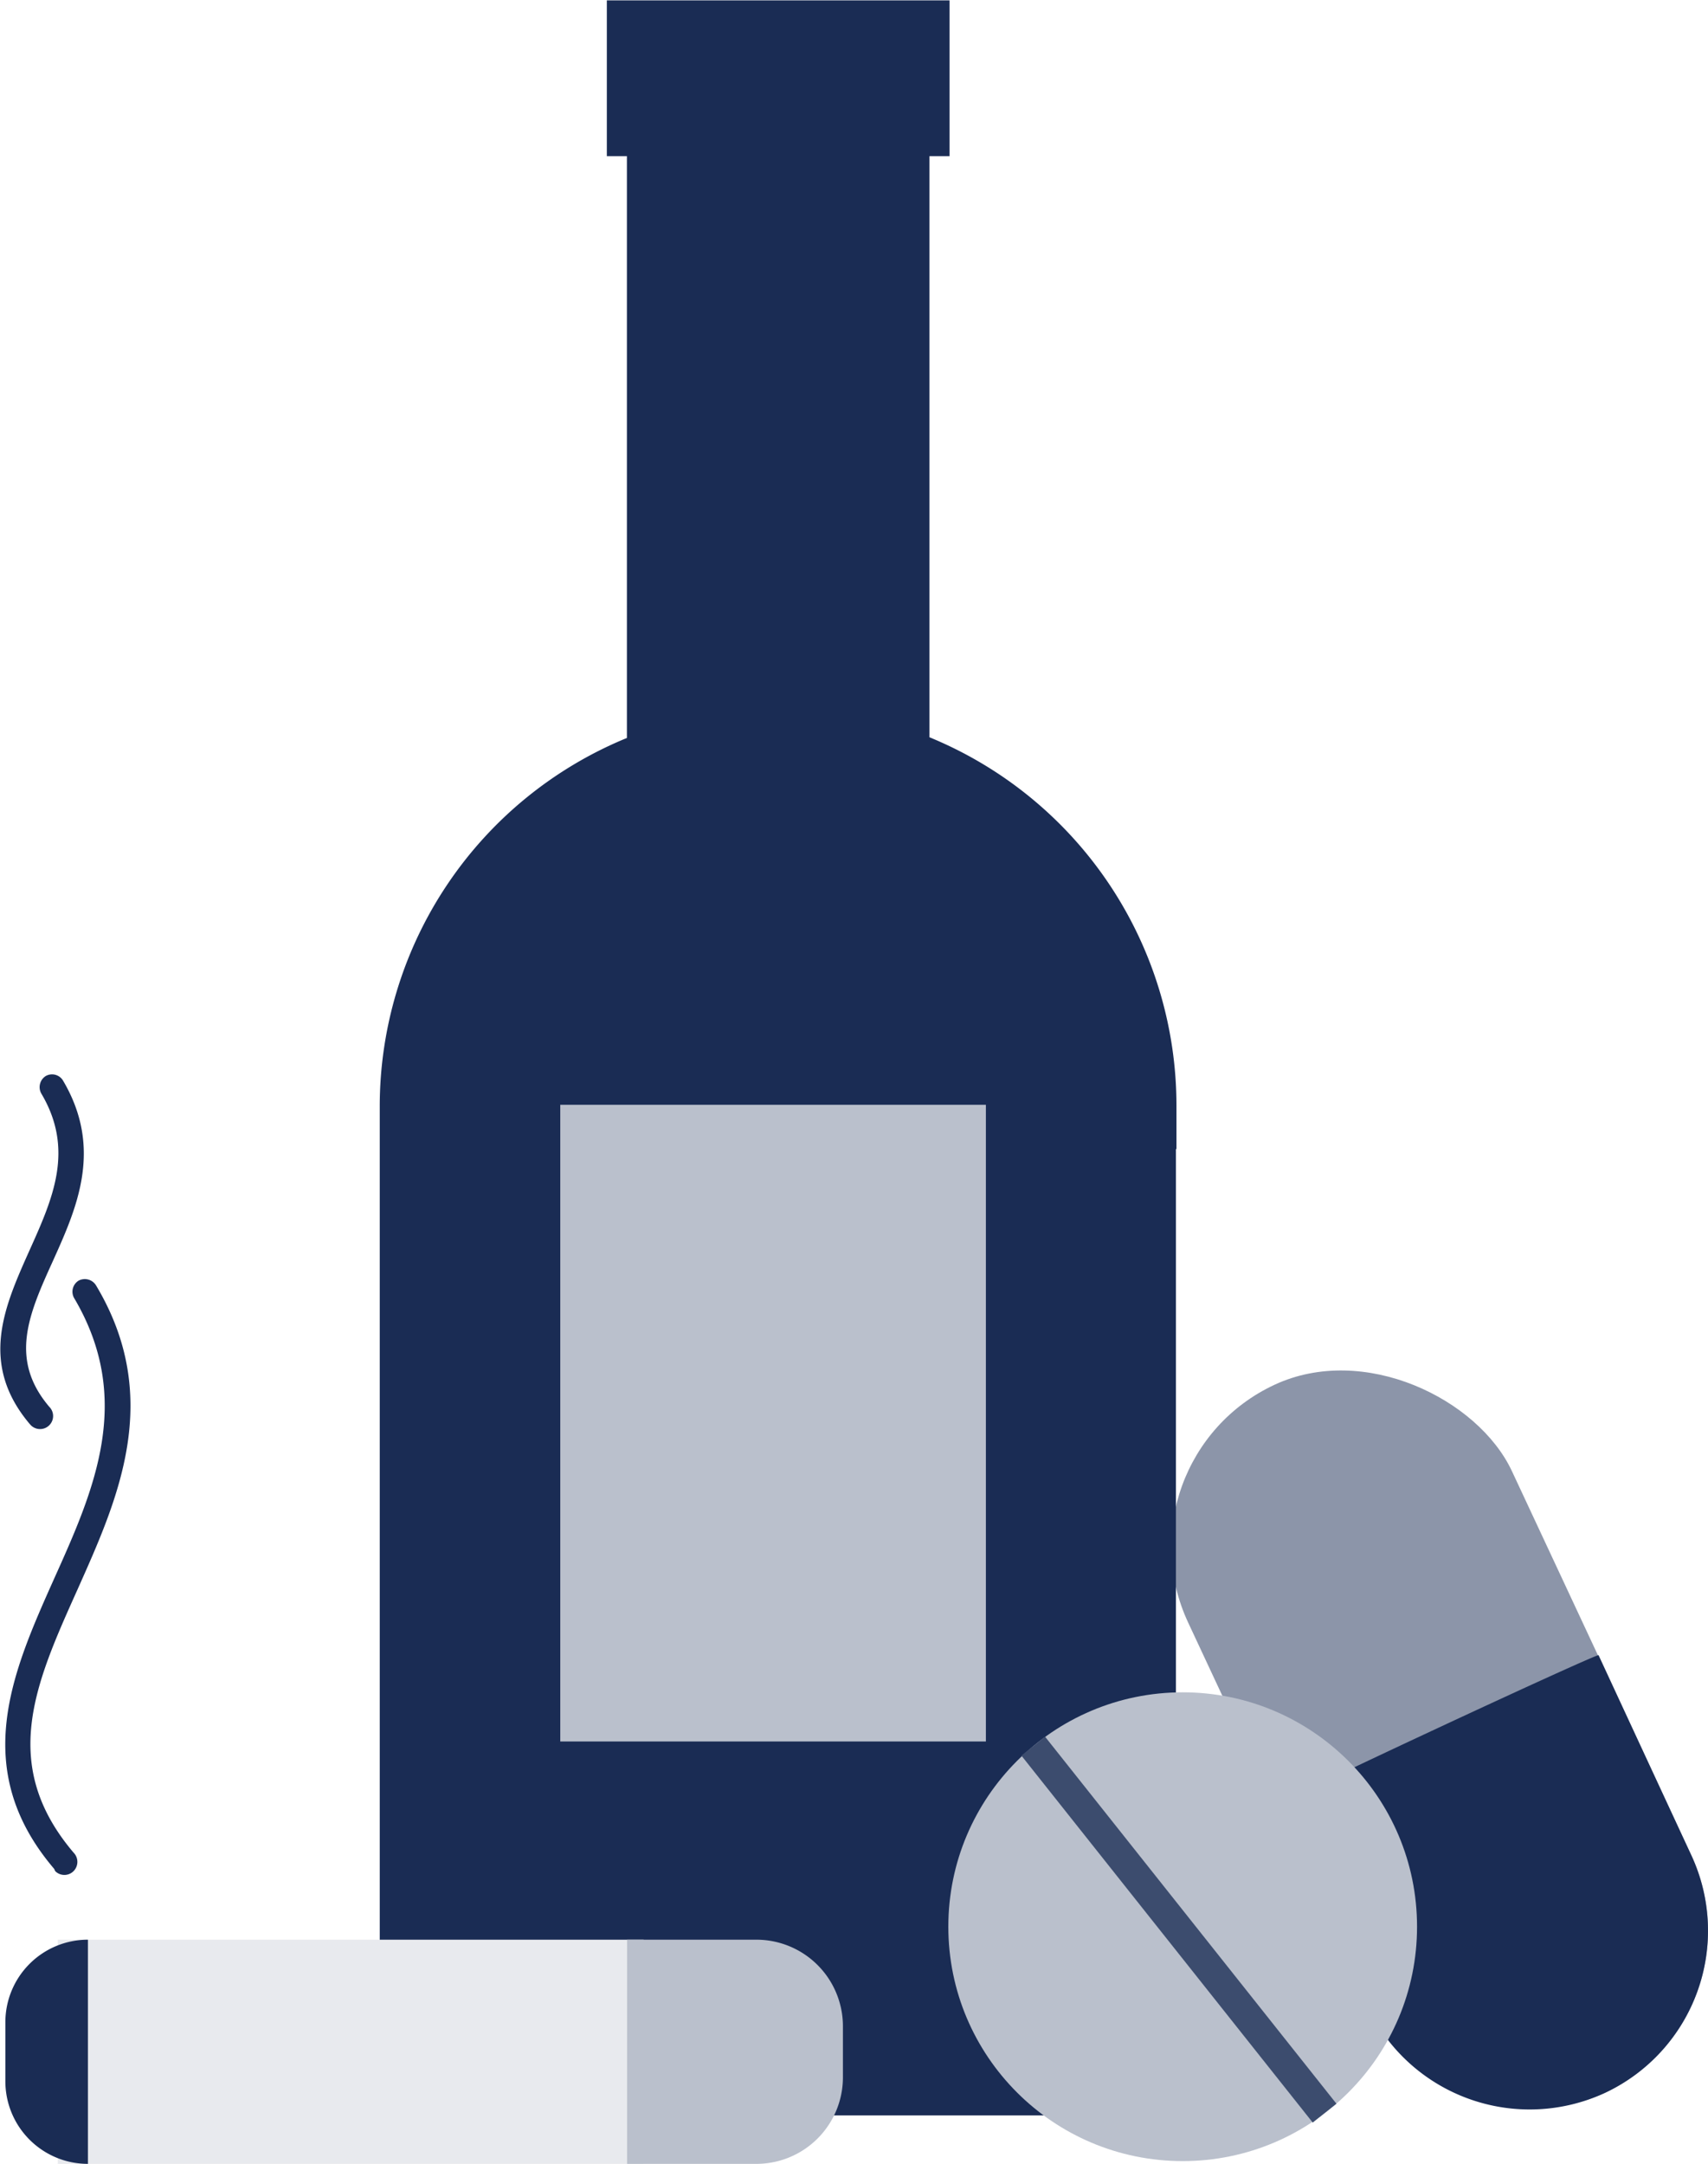 <?xml version="1.0" encoding="UTF-8"?>
<svg xmlns="http://www.w3.org/2000/svg" id="plat" viewBox="0 0 98.68 125">
  <defs>
    <style>
      .cls-1 {
        fill: #8c95a9;
      }

      .cls-2 {
        fill: #1a2c54;
      }

      .cls-3 {
        fill: #bac0cc;
      }

      .cls-4 {
        fill: #3c4c6e;
      }

      .cls-5 {
        fill: #e8eaee;
      }
    </style>
  </defs>
  <rect class="cls-1" x="238.33" y="275.87" width="20.65" height="45.13" rx="10.33" transform="translate(-268.42 -64.7) rotate(-25.04)"></rect>
  <path class="cls-2" d="M258.21,318.88h0a10.36,10.36,0,0,1-13.73-5l-5.35-11.54c.15-.27,18.92-9,18.71-8.74l5.35,11.54A10.35,10.35,0,0,1,258.21,318.88Z" transform="translate(-165.48 -197.98)"></path>
  <path class="cls-2" d="M233.45,264.36v-2.49a23,23,0,0,0-14.27-21.3V207h1.16v-9h-19.8v9h1.16v33.61a23,23,0,0,0-14.28,21.3v4.5h0v53.77h46V264.36Z" transform="translate(-165.48 -197.98)"></path>
  <path class="cls-2" d="M168.67,306.07a.75.75,0,0,0,1.06,0,.76.76,0,0,0,0-1.07c-4.32-5.09-2.21-9.77.22-15.18,2.31-5.18,5-11.05,1.07-17.6a.76.76,0,0,0-1-.26.75.75,0,0,0-.26,1c3.48,5.88,1.14,11.12-1.15,16.21-2.41,5.39-4.92,11,0,16.77Z" transform="translate(-165.48 -197.98)"></path>
  <path class="cls-2" d="M168.52,270.86c1.38-3.06,2.94-6.5.6-10.46a.74.74,0,0,0-1-.26.76.76,0,0,0-.26,1c1.94,3.26.67,6.08-.68,9.08-1.43,3.2-2.93,6.51,0,10l.08.09a.75.75,0,1,0,1.07-1.06C166,276.51,167.13,273.92,168.52,270.86Z" transform="translate(-165.48 -197.98)"></path>
  <circle class="cls-3" cx="68.33" cy="111.3" r="13.54"></circle>
  <rect class="cls-4" x="232.71" y="295.92" width="1.75" height="27.07" transform="translate(-307.25 14.37) rotate(-38.45)"></rect>
  <rect class="cls-3" x="32.37" y="63.82" width="24.59" height="36.78"></rect>
  <rect class="cls-5" x="3.34" y="112.05" width="33.85" height="12.95"></rect>
  <path class="cls-2" d="M5.08,112.05h0a0,0,0,0,1,0,0V125a0,0,0,0,1,0,0h0a4.77,4.77,0,0,1-4.77-4.77v-3.4A4.77,4.77,0,0,1,5.08,112.05Z"></path>
  <path class="cls-3" d="M36.23,112.05H43.7a5,5,0,0,1,5,5V120a5,5,0,0,1-5,5H36.23a0,0,0,0,1,0,0V112.05A0,0,0,0,1,36.23,112.05Z"></path>
</svg>
